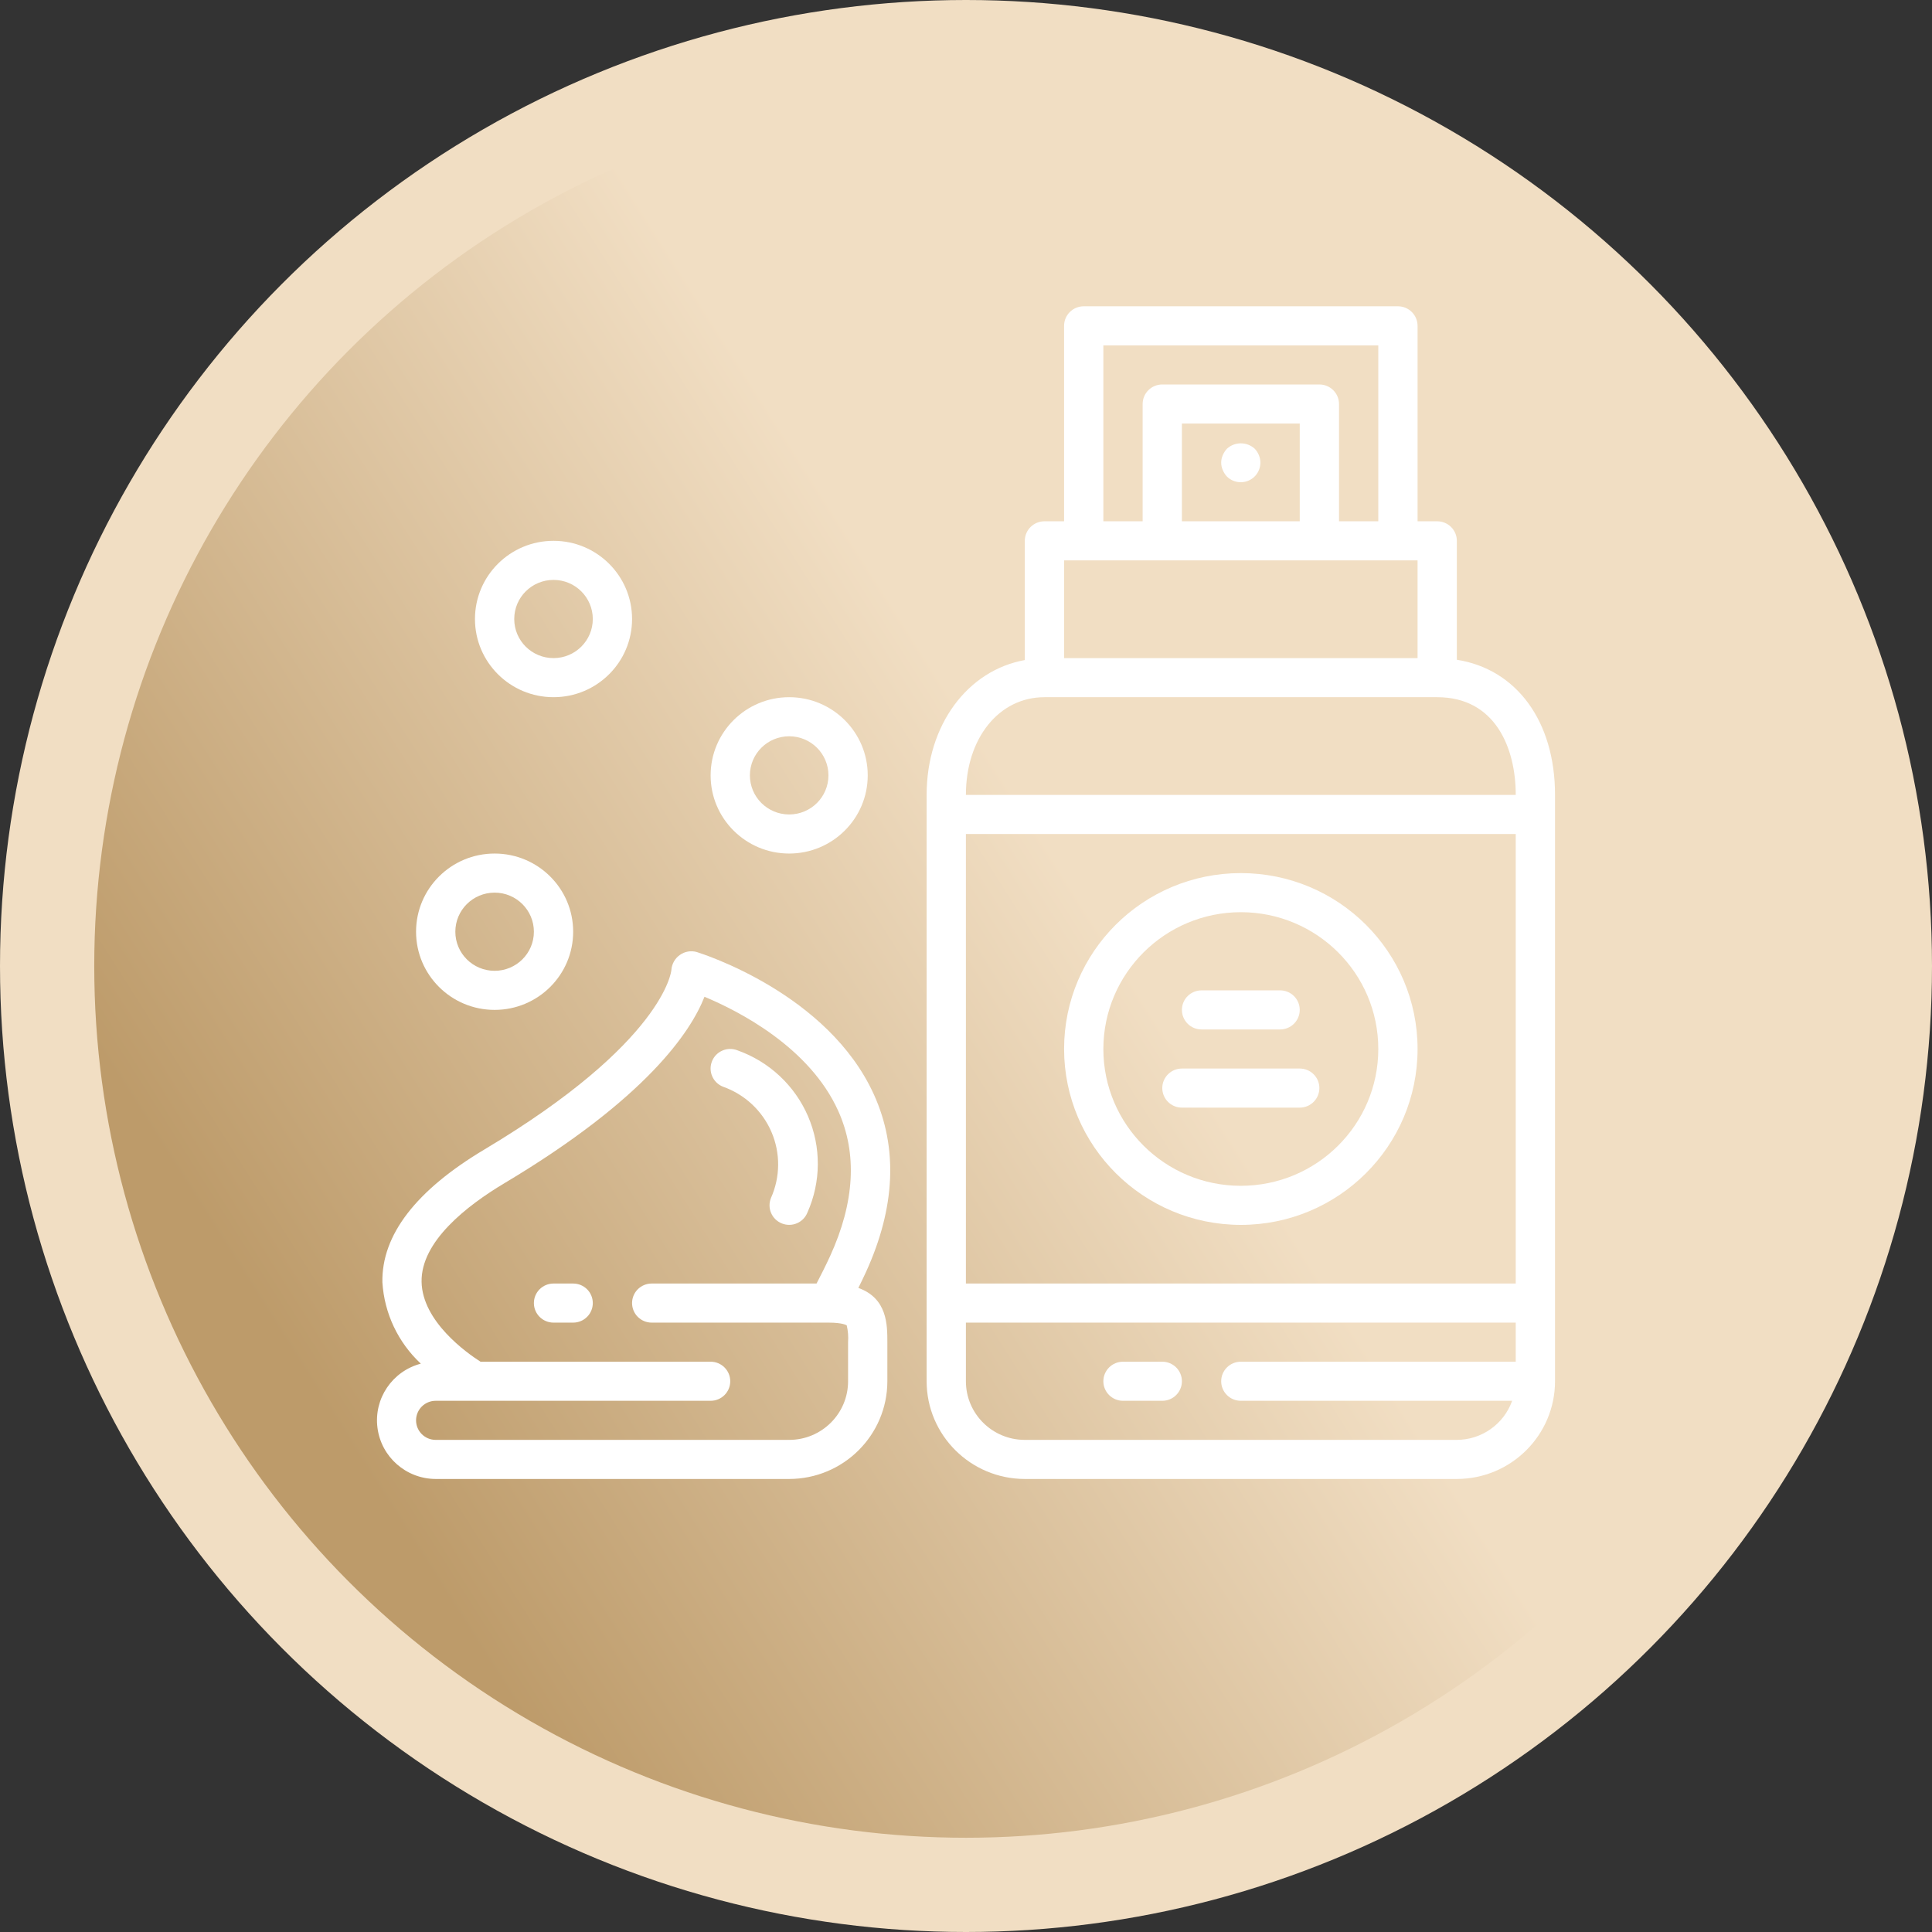 <?xml version="1.0" encoding="UTF-8"?> <svg xmlns="http://www.w3.org/2000/svg" width="82" height="82" viewBox="0 0 82 82" fill="none"><rect x="0" y="0" width="82" height="82" fill="#333333" stroke="none"/> <circle cx="41" cy="41" r="39" fill="url(#paint0_linear)" stroke="#F1DEC3" stroke-width="4"></circle> <path d="M61.833 28.002V22.954C61.833 22.496 61.459 22.125 60.999 22.125H60.166V13.829C60.166 13.371 59.792 13 59.332 13H45.997C45.536 13 45.163 13.371 45.163 13.829V22.125H44.33C43.87 22.125 43.496 22.496 43.496 22.954V28.015C41.072 28.45 39.329 30.763 39.329 33.739V58.625C39.332 60.914 41.196 62.769 43.496 62.772H61.833C64.133 62.769 65.997 60.914 66 58.625V33.739C66 30.6 64.356 28.399 61.833 28.002ZM46.83 14.659H58.499V22.125H56.832V17.148C56.832 16.689 56.458 16.318 55.998 16.318H49.331C48.87 16.318 48.497 16.689 48.497 17.148V22.125H46.83V14.659ZM55.165 22.125H50.164V17.977H55.165V22.125ZM45.163 23.784H60.166V27.932H45.163V23.784ZM64.333 54.477H40.996V35.398H64.333V54.477ZM61.833 61.113H43.496C42.115 61.113 40.996 59.999 40.996 58.625V56.136H64.333V57.795H52.664C52.204 57.795 51.831 58.166 51.831 58.625C51.831 59.083 52.204 59.454 52.664 59.454H64.18C63.828 60.445 62.889 61.109 61.833 61.113ZM40.996 33.739C40.996 31.333 42.398 29.591 44.33 29.591H60.999C63.457 29.591 64.333 31.733 64.333 33.739H40.996Z" fill="white"></path> <path d="M49.331 57.795H47.664C47.203 57.795 46.83 58.166 46.83 58.625C46.83 59.083 47.203 59.454 47.664 59.454H49.331C49.791 59.454 50.164 59.083 50.164 58.625C50.164 58.166 49.791 57.795 49.331 57.795Z" fill="white"></path> <path d="M52.073 20.225C52.354 20.504 52.794 20.547 53.124 20.327C53.454 20.108 53.583 19.686 53.432 19.321C53.391 19.22 53.332 19.127 53.256 19.047C52.922 18.74 52.407 18.74 52.073 19.047C51.999 19.128 51.94 19.221 51.898 19.321C51.809 19.522 51.809 19.75 51.898 19.951C51.94 20.052 51.999 20.145 52.073 20.225Z" fill="white"></path> <path d="M52.664 51.988C56.807 51.988 60.166 48.646 60.166 44.523C60.166 40.399 56.807 37.057 52.664 37.057C48.522 37.057 45.163 40.399 45.163 44.523C45.168 48.644 48.523 51.984 52.664 51.988ZM52.664 38.716C55.887 38.716 58.499 41.315 58.499 44.523C58.499 47.73 55.887 50.329 52.664 50.329C49.442 50.329 46.83 47.73 46.83 44.523C46.834 41.317 49.444 38.719 52.664 38.716Z" fill="white"></path> <path d="M50.998 43.693H54.331C54.791 43.693 55.165 43.322 55.165 42.863C55.165 42.405 54.791 42.034 54.331 42.034H50.998C50.537 42.034 50.164 42.405 50.164 42.863C50.164 43.322 50.537 43.693 50.998 43.693Z" fill="white"></path> <path d="M50.164 47.011H55.165C55.625 47.011 55.998 46.64 55.998 46.181C55.998 45.723 55.625 45.352 55.165 45.352H50.164C49.704 45.352 49.331 45.723 49.331 46.181C49.331 46.64 49.704 47.011 50.164 47.011Z" fill="white"></path> <path d="M17.659 39.545C17.659 41.378 19.152 42.863 20.993 42.863C22.834 42.863 24.327 41.378 24.327 39.545C24.327 37.713 22.834 36.227 20.993 36.227C19.152 36.227 17.659 37.713 17.659 39.545ZM20.993 37.886C21.913 37.886 22.66 38.629 22.66 39.545C22.66 40.462 21.913 41.204 20.993 41.204C20.072 41.204 19.326 40.462 19.326 39.545C19.326 38.629 20.072 37.886 20.993 37.886Z" fill="white"></path> <path d="M36.829 32.909C36.829 31.076 35.336 29.591 33.495 29.591C31.654 29.591 30.161 31.076 30.161 32.909C30.161 34.741 31.654 36.227 33.495 36.227C35.336 36.227 36.829 34.741 36.829 32.909ZM31.828 32.909C31.828 31.992 32.574 31.25 33.495 31.25C34.416 31.25 35.162 31.992 35.162 32.909C35.162 33.825 34.416 34.568 33.495 34.568C32.574 34.568 31.828 33.825 31.828 32.909Z" fill="white"></path> <path d="M23.493 29.591C25.335 29.591 26.827 28.105 26.827 26.273C26.827 24.44 25.335 22.954 23.493 22.954C21.652 22.954 20.159 24.44 20.159 26.273C20.159 28.105 21.652 29.591 23.493 29.591ZM23.493 24.613C24.414 24.613 25.16 25.356 25.16 26.273C25.16 27.189 24.414 27.932 23.493 27.932C22.572 27.932 21.826 27.189 21.826 26.273C21.826 25.356 22.572 24.613 23.493 24.613Z" fill="white"></path> <path d="M37.095 46.463C35.15 42.161 29.799 40.481 29.573 40.407C29.327 40.337 29.063 40.383 28.855 40.531C28.644 40.68 28.512 40.916 28.495 41.172C28.495 41.203 28.201 44.224 20.564 48.785C17.652 50.522 16.193 52.421 16.23 54.425C16.311 55.741 16.894 56.976 17.861 57.878C16.648 58.197 15.861 59.362 16.021 60.601C16.181 61.839 17.238 62.768 18.492 62.772H33.495C35.795 62.769 37.66 60.914 37.662 58.625V56.965C37.662 56.23 37.662 55.105 36.431 54.663C36.541 54.444 36.653 54.212 36.754 53.991C38.002 51.257 38.117 48.724 37.095 46.463ZM35.236 53.304C35.053 53.706 34.825 54.154 34.657 54.477H27.66C27.2 54.477 26.827 54.848 26.827 55.306C26.827 55.765 27.2 56.136 27.66 56.136H35.162C35.787 56.136 35.938 56.253 35.938 56.253C35.993 56.486 36.012 56.726 35.995 56.965V58.625C35.995 59.999 34.876 61.113 33.495 61.113H18.492C18.032 61.113 17.659 60.742 17.659 60.284C17.659 59.825 18.032 59.454 18.492 59.454H30.161C30.621 59.454 30.994 59.083 30.994 58.625C30.994 58.166 30.621 57.795 30.161 57.795H20.394C19.81 57.422 17.922 56.086 17.893 54.402C17.865 52.697 19.796 51.181 21.422 50.211C27.443 46.615 29.319 43.786 29.901 42.306C31.358 42.915 34.36 44.448 35.577 47.15C36.391 48.957 36.276 51.026 35.236 53.304Z" fill="white"></path> <path d="M24.327 54.477H23.493C23.033 54.477 22.66 54.848 22.66 55.306C22.66 55.765 23.033 56.136 23.493 56.136H24.327C24.787 56.136 25.16 55.765 25.16 55.306C25.16 54.848 24.787 54.477 24.327 54.477Z" fill="white"></path> <path d="M31.304 44.581C30.877 44.41 30.391 44.616 30.22 45.041C30.048 45.467 30.255 45.95 30.682 46.121C31.607 46.447 32.355 47.143 32.742 48.041C33.129 48.939 33.121 49.957 32.721 50.849C32.55 51.275 32.758 51.758 33.186 51.927C33.613 52.098 34.098 51.891 34.269 51.465C34.849 50.166 34.858 48.686 34.296 47.379C33.733 46.073 32.649 45.06 31.304 44.581Z" fill="white"></path> <defs> <linearGradient id="paint0_linear" x1="24.308" y1="3.956" x2="-8.477" y2="24.73" gradientUnits="userSpaceOnUse"> <stop stop-color="#F1DEC3"></stop> <stop offset="1" stop-color="#BD9B6A"></stop> </linearGradient> </defs> </svg> 